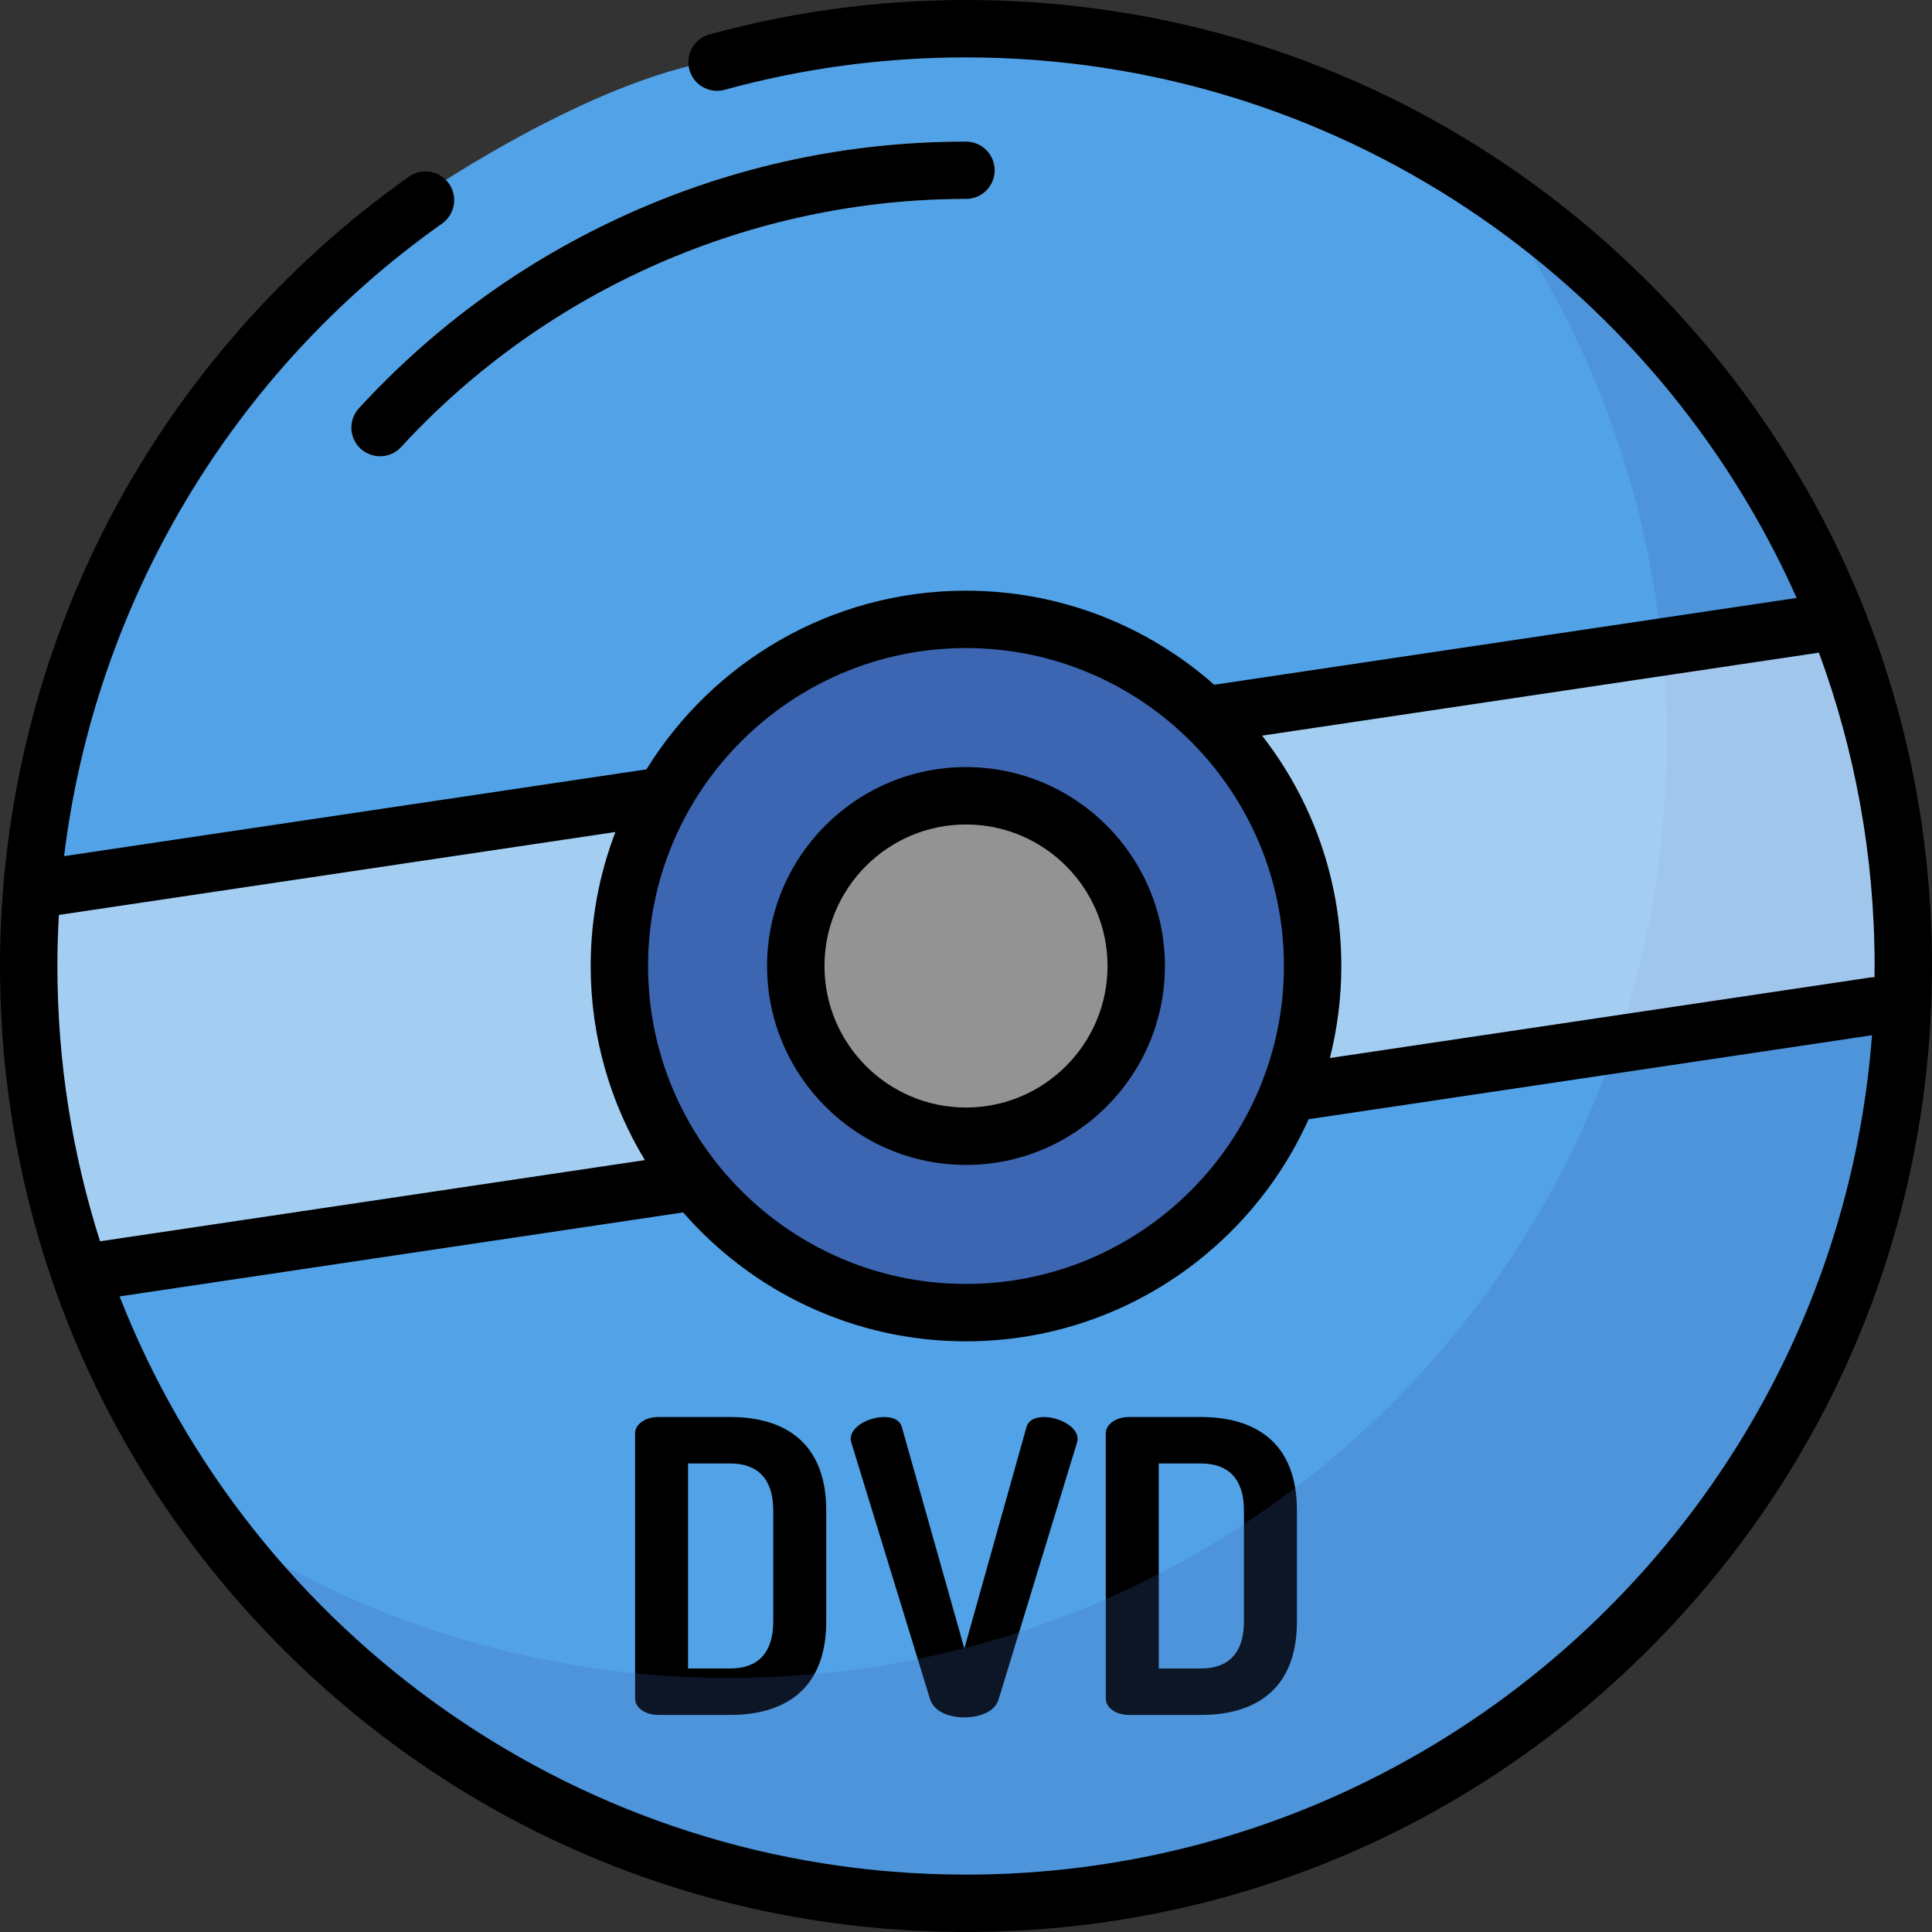 <?xml version="1.0" encoding="iso-8859-1"?>
<!-- Uploaded to: SVG Repo, www.svgrepo.com, Generator: SVG Repo Mixer Tools -->
<svg height="800px" width="800px" version="1.1" id="Layer_1" xmlns="http://www.w3.org/2000/svg" xmlns:xlink="http://www.w3.org/1999/xlink" 
	 viewBox="0 0 512 512" xml:space="preserve">
<rect x="0" y="0" width="512" height="512" fill="#333333" stroke="none"/>
<path style="fill:#52A2E7;" d="M253.237,7.604c-22.843,0-44.604,4.615-65.975,8.857c-34.848,6.918-77.265,36.578-77.265,36.578
	C46.379,98.02,4.841,172.16,4.841,256c0,137.186,111.21,248.396,248.396,248.396S501.633,393.186,501.633,256
	S390.423,7.604,253.237,7.604z M256,301.111c-24.914,0-45.111-20.197-45.111-45.111s20.197-45.111,45.111-45.111
	c24.914,0,45.111,20.197,45.111,45.111S280.914,301.111,256,301.111z"/>
<path d="M193.576,375.528c14.256,0,25.38,6.696,25.38,24.732v29.483c0,18.036-11.124,24.732-25.38,24.732H174.46
	c-3.672,0-6.156-2.051-6.156-4.32v-70.307c0-2.268,2.484-4.32,6.156-4.32L193.576,375.528L193.576,375.528z M182.344,387.841v54.323
	h11.232c7.127,0,11.34-3.996,11.34-12.42V400.26c0-8.424-4.212-12.42-11.34-12.42H182.344z"/>
<path d="M225.652,382.44c-0.107-0.432-0.216-0.865-0.216-1.08c0-3.455,5.076-5.832,8.856-5.832c2.376,0,4.212,0.755,4.752,2.808
	l16.524,58.534l16.415-58.534c0.54-2.052,2.375-2.808,4.752-2.808c3.78,0,8.855,2.484,8.855,5.832c0,0.323-0.107,0.649-0.216,1.08
	l-20.735,67.931c-0.972,3.239-4.968,4.752-9.072,4.752c-4.104,0-7.992-1.512-9.072-4.752L225.652,382.44z"/>
<path d="M318.317,375.528c14.256,0,25.38,6.696,25.38,24.732v29.483c0,18.036-11.124,24.732-25.38,24.732h-19.116
	c-3.672,0-6.156-2.051-6.156-4.32v-70.307c0-2.268,2.484-4.32,6.156-4.32L318.317,375.528L318.317,375.528z M307.085,387.841v54.323
	h11.232c7.127,0,11.34-3.996,11.34-12.42V400.26c0-8.424-4.212-12.42-11.34-12.42H307.085z"/>
<g style="opacity:0.22;">
	<path style="fill:#3C66B1;" d="M396.216,53.041c28.617,40.477,45.437,89.888,45.437,143.23
		c0,137.186-111.21,248.396-248.396,248.396c-53.342,0-102.753-16.82-143.23-45.437c44.981,63.622,119.116,105.166,202.959,105.166
		c137.186,0,248.396-111.21,248.396-248.396C501.382,172.157,459.838,98.022,396.216,53.041z"/>
</g>
<path style="opacity:0.47;fill:#FFFFFF;enable-background:new    ;" d="M484.403,164.918l-161.641,24.089l-149.626,22.299
	L10.159,235.594l-4.566,0.955c-0.497,6.419-0.75,12.905-0.75,19.451c0,28.856,4.938,56.553,13.984,82.316l3.077-0.984
	l159.982-23.842l164.042-24.447l150.733-22.464h4.734c0.147-3.51,0.239-7.034,0.239-10.58
	C501.633,223.846,495.524,193.119,484.403,164.918z"/>
<g style="opacity:0.47;">
	<path style="fill:#FFFFFF;" d="M100.711,120.926c-1.839,0-3.683-0.663-5.144-2.006c-3.091-2.842-3.294-7.653-0.452-10.744
		c20.263-22.043,44.334-39.41,71.542-51.616c28.168-12.637,58.227-19.044,89.342-19.044c4.2,0,7.604,3.405,7.604,7.604
		s-3.404,7.604-7.604,7.604c-56.72,0-111.279,23.963-149.689,65.745C104.812,120.1,102.765,120.926,100.711,120.926z"/>
</g>
<path style="fill:#3C66B1;" d="M256,164.141c-50.733,0-91.859,41.126-91.859,91.859c0,50.732,41.126,91.859,91.859,91.859
	s91.859-41.126,91.859-91.859S306.733,164.141,256,164.141z M256,301.111c-24.914,0-45.111-20.197-45.111-45.111
	s20.197-45.111,45.111-45.111c24.914,0,45.111,20.197,45.111,45.111S280.914,301.111,256,301.111z"/>
<path d="M437.019,74.981C388.668,26.629,324.38,0,256,0c-23.073,0-45.949,3.071-67.99,9.129c-4.049,1.113-6.43,5.298-5.318,9.347
	c1.112,4.048,5.296,6.429,9.347,5.318c20.729-5.697,42.248-8.585,63.96-8.585c98.072,0,182.626,58.941,220.131,143.255
	l-154.35,23.002c-17.546-15.503-40.582-24.928-65.78-24.928c-35.749,0-67.149,18.961-84.683,47.351l-154.334,23
	C25.172,159.932,61.322,98.721,117.15,59.248c3.429-2.425,4.243-7.17,1.819-10.599c-2.425-3.429-7.169-4.243-10.599-1.819
	c-32.782,23.179-60.019,54.148-78.765,89.559C10.237,172.974,0,214.335,0,256c0,68.38,26.629,132.668,74.981,181.019
	S187.62,512,256,512s132.668-26.629,181.019-74.981C485.371,388.668,512,324.38,512,256S485.371,123.332,437.019,74.981z
	 M496.792,256c0,0.998-0.025,1.989-0.037,2.984c-0.4-0.004-0.806,0.013-1.215,0.075l-143.105,21.327
	c1.975-7.806,3.028-15.974,3.028-24.385c0-22.992-7.845-44.186-20.995-61.05l147.564-21.991
	C491.575,198.857,496.792,226.83,496.792,256z M256,171.745c46.458,0,84.255,37.797,84.255,84.255S302.459,340.255,256,340.255
	c-46.458,0-84.255-37.797-84.255-84.255S209.542,171.745,256,171.745z M163.096,220.49c-4.232,11.034-6.559,23.005-6.559,35.51
	c0,18.812,5.251,36.421,14.363,51.439L26.518,328.957c-7.336-23.024-11.31-47.534-11.31-72.957c0-4.527,0.142-9.038,0.395-13.53
	L163.096,220.49z M256,496.792c-101.897,0-189.208-63.625-224.308-153.23l149.35-22.258c18.247,20.918,45.084,34.159,74.958,34.159
	c40.396,0,75.243-24.209,90.799-58.88c0.083-0.01,0.165-0.006,0.249-0.018l149.049-22.214
	C486.692,398.584,382.6,496.792,256,496.792z"/>
<path d="M256,308.715c29.067,0,52.715-23.647,52.715-52.715c0-29.067-23.647-52.715-52.715-52.715
	c-29.066,0-52.715,23.647-52.715,52.715C203.285,285.067,226.934,308.715,256,308.715z M256,218.493
	c20.681,0,37.507,16.825,37.507,37.507S276.681,293.507,256,293.507S218.493,276.682,218.493,256S235.319,218.493,256,218.493z"/>
<path d="M95.115,108.177c-2.842,3.091-2.64,7.902,0.452,10.744c1.461,1.342,3.305,2.006,5.144,2.006c2.053,0,4.1-0.826,5.6-2.458
	C144.721,76.688,199.28,52.725,256,52.725c4.2,0,7.604-3.405,7.604-7.604S260.2,37.517,256,37.517
	c-31.115,0-61.174,6.408-89.342,19.044C139.449,68.767,115.378,86.134,95.115,108.177z"/>
</svg>